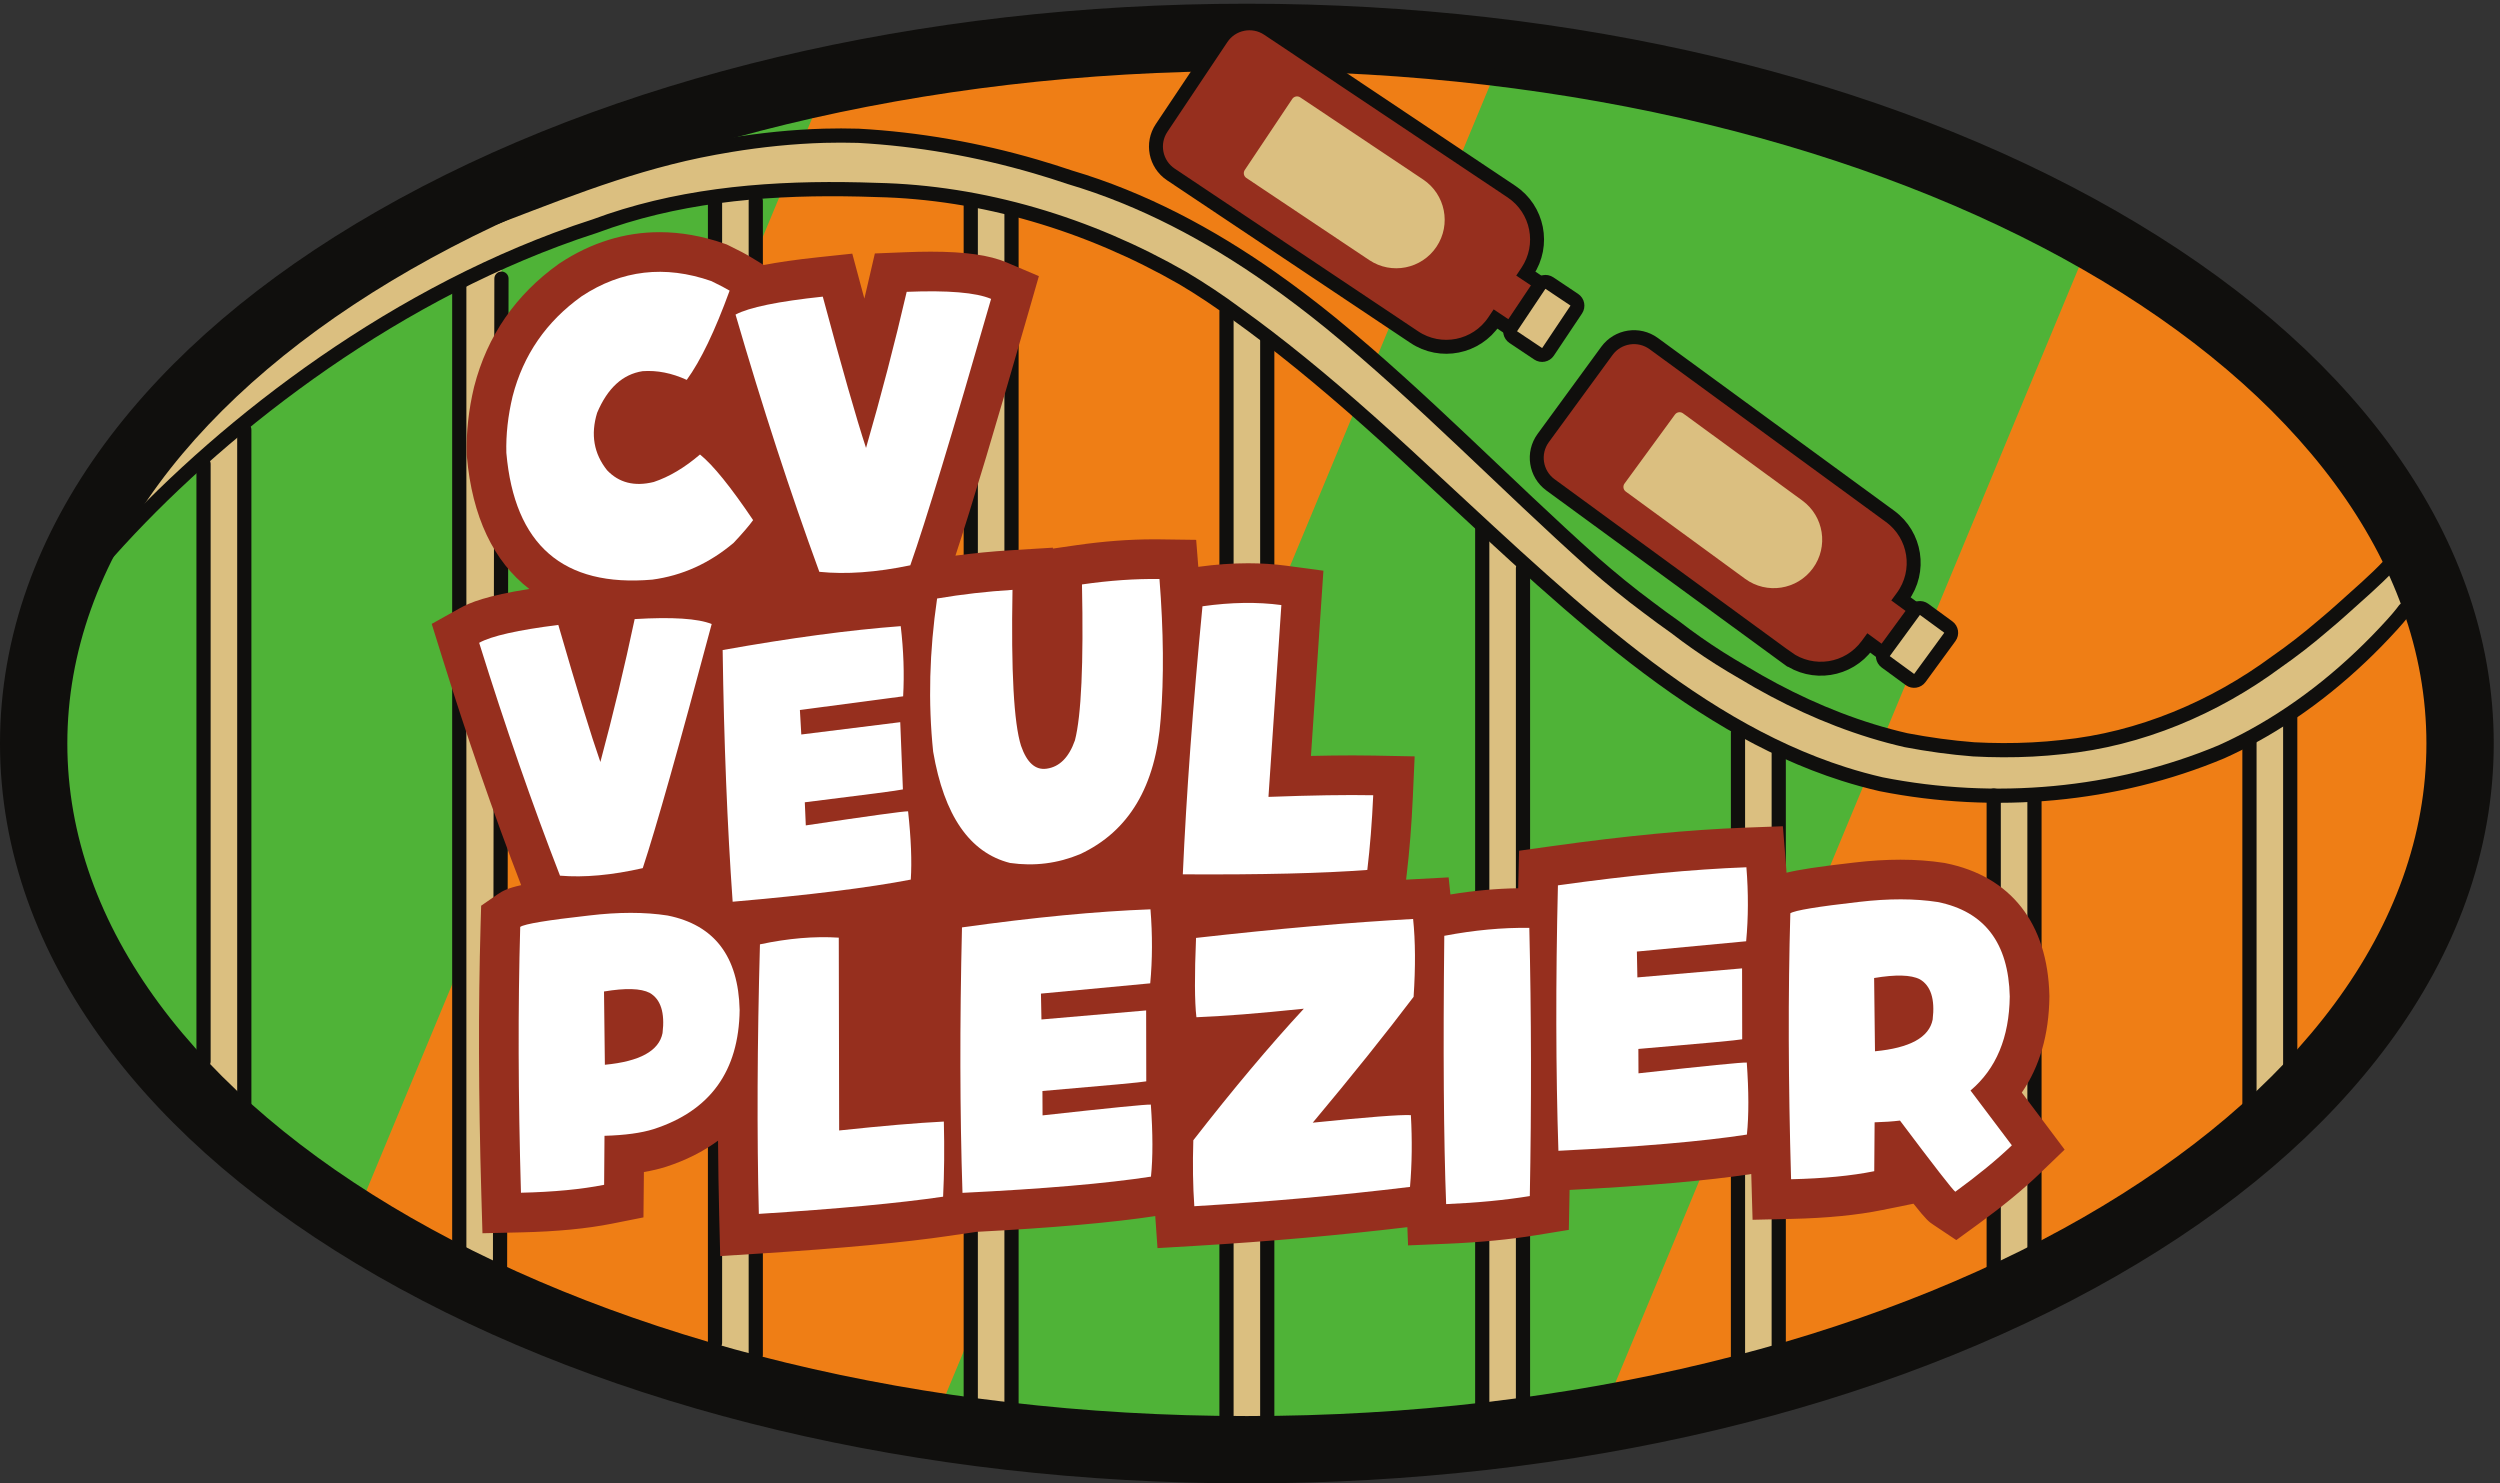 <?xml version="1.0" encoding="UTF-8" standalone="no"?>
<!-- Created with Inkscape (http://www.inkscape.org/) -->

<svg
   version="1.1"
   id="svg1"
   width="2852.32"
   height="1692.427"
   viewBox="0 0 2852.32 1692.427"
   sodipodi:docname="cv-logo.eps"
   xmlns:inkscape="http://www.inkscape.org/namespaces/inkscape"
   xmlns:sodipodi="http://sodipodi.sourceforge.net/DTD/sodipodi-0.dtd"
   xmlns="http://www.w3.org/2000/svg"
   xmlns:svg="http://www.w3.org/2000/svg">
  <rect x="0" y="0" width="2852.32" height="1692.427" fill="#333333" stroke="none"/>
  <defs
     id="defs1">
    <clipPath
       clipPathUnits="userSpaceOnUse"
       id="clipPath4">
      <path
         d="M 20891,6296.99 C 20891,3068.77 16326.6,451.801 10696.2,451.801 5065.76,451.801 501.391,3068.77 501.391,6296.99 c 0,3228.22 4564.369,5845.21 10194.809,5845.21 5630.4,0 10194.8,-2616.99 10194.8,-5845.21 z"
         transform="translate(0,2.5000001e-4)"
         id="path4" />
    </clipPath>
    <clipPath
       clipPathUnits="userSpaceOnUse"
       id="clipPath6">
      <path
         d="M 20891,6296.99 C 20891,3068.77 16326.6,451.801 10696.2,451.801 5065.76,451.801 501.391,3068.77 501.391,6296.99 c 0,3228.22 4564.369,5845.21 10194.809,5845.21 5630.4,0 10194.8,-2616.99 10194.8,-5845.21 z"
         transform="translate(0,2.5000001e-4)"
         id="path6" />
    </clipPath>
    <clipPath
       clipPathUnits="userSpaceOnUse"
       id="clipPath8">
      <path
         d="M 20891,6296.99 C 20891,3068.77 16326.6,451.801 10696.2,451.801 5065.76,451.801 501.391,3068.77 501.391,6296.99 c 0,3228.22 4564.369,5845.21 10194.809,5845.21 5630.4,0 10194.8,-2616.99 10194.8,-5845.21 z"
         transform="translate(0,2.5000001e-4)"
         id="path8" />
    </clipPath>
    <clipPath
       clipPathUnits="userSpaceOnUse"
       id="clipPath10">
      <path
         d="M 20891,6296.99 C 20891,3068.77 16326.6,451.801 10696.2,451.801 5065.76,451.801 501.391,3068.77 501.391,6296.99 c 0,3228.22 4564.369,5845.21 10194.809,5845.21 5630.4,0 10194.8,-2616.99 10194.8,-5845.21 z"
         transform="translate(0,2.5000001e-4)"
         id="path10" />
    </clipPath>
    <clipPath
       clipPathUnits="userSpaceOnUse"
       id="clipPath12">
      <path
         d="M 20891,6296.99 C 20891,3068.77 16326.6,451.801 10696.2,451.801 5065.76,451.801 501.391,3068.77 501.391,6296.99 c 0,3228.22 4564.369,5845.21 10194.809,5845.21 5630.4,0 10194.8,-2616.99 10194.8,-5845.21 z"
         transform="translate(0,2.5000001e-4)"
         id="path12" />
    </clipPath>
  </defs>
  <sodipodi:namedview
     id="namedview1"
     pagecolor="#ffffff"
     bordercolor="#000000"
     borderopacity="0.25"
     inkscape:showpageshadow="2"
     inkscape:pageopacity="0.0"
     inkscape:pagecheckerboard="0"
     inkscape:deskcolor="#d1d1d1">
    <inkscape:page
       x="0"
       y="0"
       inkscape:label="1"
       id="page1"
       width="2852.32"
       height="1692.427"
       margin="0"
       bleed="0" />
  </sodipodi:namedview>
  <g
     id="g1"
     inkscape:groupmode="layer"
     inkscape:label="1">
    <g
       id="group-R5">
      <path
         id="path2"
         d="M 10696.2,76.199 C 7900.02,76.199 5264.78,704.199 3275.89,1844.5 2288.12,2410.9 1509.08,3075.17 960.395,3818.96 675.453,4205.21 455.969,4611.19 308.051,5025.66 154.203,5456.75 76.195,5901.18 76.195,6346.6 c 0,445.42 78.008,889.84 231.856,1320.93 C 455.98,8082 675.453,8488 960.383,8874.24 1509.08,9618.03 2288.13,10282.3 3275.89,10848.7 5264.79,11989 7900.04,12617 10696.2,12617 c 2796.2,0 5431.4,-628 7420.3,-1768.4 987.8,-566.3 1766.8,-1230.57 2315.5,-1974.37 284.9,-386.23 504.4,-792.22 652.3,-1206.7 153.9,-431.09 231.9,-875.51 231.9,-1320.93 0,-445.42 -78,-889.85 -231.9,-1320.94 -147.9,-414.49 -367.4,-820.48 -652.3,-1206.7 C 19883.3,3075.18 19104.3,2410.9 18116.5,1844.5 16127.6,704.199 13492.4,76.199 10696.2,76.199"
         style="fill:#100f0d;fill-opacity:1;fill-rule:nonzero;stroke:#100f0d;stroke-width:152.389;stroke-linecap:butt;stroke-linejoin:miter;stroke-miterlimit:10;stroke-dasharray:none;stroke-opacity:1"
         transform="matrix(0.133,0,0,-0.133,0,1692.427)" />
      <path
         id="path3"
         d="M 19534.2,-5584.2 -2191.93,3446.98 4153.9,18725.5 25880.1,9694.41 19534.2,-5584.2"
         style="fill:#4fb337;fill-opacity:1;fill-rule:nonzero;stroke:none"
         transform="matrix(0.133,0,0,-0.133,0,1692.427)"
         clip-path="url(#clipPath4)" />
      <path
         id="path5"
         d="M 2662.1,1352.8 -2195.18,3372.17 4153.9,18649.4 9011.19,16630 2662.1,1352.8"
         style="fill:#4fb337;fill-opacity:1;fill-rule:nonzero;stroke:none"
         transform="matrix(0.133,0,0,-0.133,0,1692.427)"
         clip-path="url(#clipPath6)" />
      <path
         id="path7"
         d="M 7519.39,-666.5 2662.1,1352.8 9011.19,16630 13868.5,14610.7 7519.39,-666.5"
         style="fill:#ef7e15;fill-opacity:1;fill-rule:nonzero;stroke:none"
         transform="matrix(0.133,0,0,-0.133,0,1692.427)"
         clip-path="url(#clipPath8)" />
      <path
         id="path9"
         d="M 12381.2,-2687.7 7523.91,-668.402 13873,14608.8 18730.3,12589.5 12381.2,-2687.7"
         style="fill:#4fb337;fill-opacity:1;fill-rule:nonzero;stroke:none"
         transform="matrix(0.133,0,0,-0.133,0,1692.427)"
         clip-path="url(#clipPath10)" />
      <path
         id="path11"
         d="m 17238.5,-4707.1 -4857.3,2019.4 6349.1,15277.2 4857.3,-2019.4 -6349.1,-15277.2"
         style="fill:#ef7e15;fill-opacity:1;fill-rule:nonzero;stroke:none"
         transform="matrix(0.133,0,0,-0.133,0,1692.427)"
         clip-path="url(#clipPath12)" />
      <path
         id="path13"
         d="m 1074.64,8291.7 707.02,919.22 942.82,783.13 c 0,0 2009.7,1470.15 3739.77,1516.75 1730.07,46.6 2840.45,-215.4 3681.25,-703.4 840.8,-488 1838.9,-1344.36 2083.1,-1566.24 244.3,-221.89 1211.3,-1178.62 1502.2,-1399.54 290.9,-220.91 1172.2,-922.91 1676.9,-1131.46 504.8,-208.54 1385.2,-409.93 1690.8,-420.48 305.6,-10.55 771.8,-62.35 1232.8,129.3 461,191.66 927.2,398.85 1160.3,564.61 233.1,165.75 1039.5,897.79 1039.5,897.79 0,0 205,-282.25 26.2,-473.97 -178.8,-191.73 -821.1,-794.8 -910.9,-817.99 -89.9,-23.2 0,-3043.9 0,-3043.9 l -143.6,-136.65 -174.2,-173.35 c 0,0 -35,3132.06 -31.8,3126.48 3.1,-5.57 -973.5,-324.79 -973.5,-324.79 l -681.6,-113.75 -189.2,-24.3 V 2008.3 l -349.6,-186.5 v 4077.93 l -848.7,73.78 -683.8,227.92 -256.4,41.44 -77.7,-5096.97 -327.2,-95.4 44.3,5389.2 -688.3,429.93 -751.1,611.22 -419.5,372.95 -49.8,-7154.8 -356.9,-65.898 49.3,7523.718 -1187.4,1124.96 -507.8,392.74 -170.9,108.78 V 501.398 c 0,0 -358.6,-24.296 -349.6,10 9,34.301 22.6,9567.402 22.6,9567.402 l -588.53,323.5 -745.9,367.8 -248.63,75.1 c 0,0 -282.72,47 -283.81,44 -1.08,-3 -24.39,-10219.501 -24.39,-10219.501 l -325.18,44.102 V 11001 l -770.36,69.5 c 0,0 -797.7,46.6 -818.42,31.1 -20.72,-15.6 -264.17,-36.3 -264.17,-36.3 l -2.59,-9999.7 -354.82,103.6 6.57,9868.4 -1513.91,-433.3 -308.2,-152.8 -12.22,-8623.7 -371.58,206.5 6.53,5857.49 38.89,2395.01 -974.71,-557.89 -600.87,-378.13 -292.1,-312.52 V 3220.53 c 0,0 -393.36,292.82 -377.82,370.52 15.54,77.7 28.24,5159.5 28.24,5159.5 l -553.39,-478.61 -117.99,19.76"
         style="fill:#dbbf80;fill-opacity:1;fill-rule:nonzero;stroke:none"
         transform="matrix(0.133,0,0,-0.133,0,1692.427)" />
      <path
         id="path14"
         d="M 20891,6346.6 C 20891,3118.37 16326.6,501.398 10696.2,501.398 5065.76,501.398 501.391,3118.37 501.391,6346.6 c 0,3228.22 4564.369,5845.2 10194.809,5845.2 5630.4,0 10194.8,-2616.98 10194.8,-5845.2 z"
         style="fill:none;stroke:#100f0d;stroke-width:152.389;stroke-linecap:butt;stroke-linejoin:miter;stroke-miterlimit:10;stroke-dasharray:none;stroke-opacity:1"
         transform="matrix(0.133,0,0,-0.133,0,1692.427)" />
      <path
         id="path15"
         d="M 12131.9,9833.34 10044,11228.6 c -132,88.2 -167.53,266.8 -79.34,398.8 l 514.54,769.9 c 88.1,132 266.8,167.5 398.8,79.4 l 2087.9,-1395.3 c 227.2,-151.8 287.9,-458.5 136.3,-685.3 l -12.4,-18.6 79.7,-53.3 143.8,-96.1 -260.1,-389.24 -223.5,149.34 -12.4,-18.56 c -151.6,-226.81 -458.3,-288.08 -685.4,-136.3"
         style="fill:#962f1e;fill-opacity:1;fill-rule:nonzero;stroke:none"
         transform="matrix(0.133,0,0,-0.133,0,1692.427)" />
      <path
         id="path16"
         d="M 12131.9,9833.34 10044,11228.6 c -132,88.2 -167.53,266.8 -79.34,398.8 l 514.54,769.9 c 88.1,132 266.8,167.5 398.8,79.4 l 2087.9,-1395.3 c 227.2,-151.8 287.9,-458.5 136.3,-685.3 l -12.4,-18.6 79.7,-53.3 143.8,-96.1 -260.1,-389.24 -223.5,149.34 -12.4,-18.56 c -151.6,-226.81 -458.3,-288.08 -685.4,-136.3 z"
         style="fill:none;stroke:#100f0d;stroke-width:119.64;stroke-linecap:butt;stroke-linejoin:miter;stroke-miterlimit:10;stroke-dasharray:none;stroke-opacity:1"
         transform="matrix(0.133,0,0,-0.133,0,1692.427)" />
      <path
         id="path17"
         d="m 12965,9917.87 241.6,361.53 c 18.9,28.2 57,35.8 85.2,17 l 212.7,-142.2 c 28.3,-18.8 35.8,-57 17,-85.2 l -241.6,-361.55 c -18.9,-28.21 -57,-35.8 -85.2,-16.95 l -212.8,142.15 c -28.2,18.85 -35.8,57 -16.9,85.22"
         style="fill:#dbbf80;fill-opacity:1;fill-rule:nonzero;stroke:none"
         transform="matrix(0.133,0,0,-0.133,0,1692.427)" />
      <path
         id="path18"
         d="m 12965,9917.87 241.6,361.53 c 18.9,28.2 57,35.8 85.2,17 l 212.7,-142.2 c 28.3,-18.8 35.8,-57 17,-85.2 l -241.6,-361.55 c -18.9,-28.21 -57,-35.8 -85.2,-16.95 l -212.8,142.15 c -28.2,18.85 -35.8,57 -16.9,85.22 z"
         style="fill:none;stroke:#100f0d;stroke-width:119.64;stroke-linecap:butt;stroke-linejoin:miter;stroke-miterlimit:10;stroke-dasharray:none;stroke-opacity:1"
         transform="matrix(0.133,0,0,-0.133,0,1692.427)" />
      <path
         id="path19"
         d="m 12323,10608.4 v 0 c 127.6,190.9 76.2,449.1 -114.7,576.7 l -1054.6,704.7 c -22.6,15.1 -53.2,9 -68.3,-13.6 l -407.2,-609.4 c -15.1,-22.7 -9.1,-53.2 13.6,-68.4 l 1054.5,-704.7 c 190.9,-127.5 449.1,-76.2 576.7,114.7"
         style="fill:#dbbf80;fill-opacity:1;fill-rule:nonzero;stroke:none"
         transform="matrix(0.133,0,0,-0.133,0,1692.427)" />
      <path
         id="path20"
         d="m 15327.9,7083.62 -2027.3,1481.97 c -128.1,93.67 -156.1,273.68 -62.4,401.81 l 546.4,747.57 c 93.7,128.14 273.7,156.11 401.9,62.45 l 2027.3,-1481.97 c 220.5,-161.22 268.2,-470.28 107.3,-690.5 l -13.2,-18.03 77.4,-56.57 139.6,-102.05 -276.3,-377.97 -217,158.62 -13.2,-18.02 c -161,-220.22 -469.9,-268.52 -690.5,-107.31"
         style="fill:#962f1e;fill-opacity:1;fill-rule:nonzero;stroke:none"
         transform="matrix(0.133,0,0,-0.133,0,1692.427)" />
      <path
         id="path21"
         d="m 15327.9,7083.62 -2027.3,1481.97 c -128.1,93.67 -156.1,273.68 -62.4,401.81 l 546.4,747.57 c 93.7,128.14 273.7,156.11 401.9,62.45 l 2027.3,-1481.97 c 220.5,-161.22 268.2,-470.28 107.3,-690.5 l -13.2,-18.03 77.4,-56.57 139.6,-102.05 -276.3,-377.97 -217,158.62 -13.2,-18.02 c -161,-220.22 -469.9,-268.52 -690.5,-107.31 z"
         style="fill:none;stroke:#100f0d;stroke-width:119.64;stroke-linecap:butt;stroke-linejoin:miter;stroke-miterlimit:10;stroke-dasharray:none;stroke-opacity:1"
         transform="matrix(0.133,0,0,-0.133,0,1692.427)" />
      <path
         id="path22"
         d="m 16163.8,7132.98 256.7,351.07 c 20,27.39 58.4,33.37 85.8,13.34 l 206.6,-150.98 c 27.4,-20.02 33.3,-58.46 13.3,-85.85 l -256.6,-351.08 c -20.1,-27.39 -58.5,-33.36 -85.9,-13.34 l -206.5,150.98 c -27.4,20.03 -33.4,58.47 -13.4,85.86"
         style="fill:#dbbf80;fill-opacity:1;fill-rule:nonzero;stroke:none"
         transform="matrix(0.133,0,0,-0.133,0,1692.427)" />
      <path
         id="path23"
         d="m 16163.8,7132.98 256.7,351.07 c 20,27.39 58.4,33.37 85.8,13.34 l 206.6,-150.98 c 27.4,-20.02 33.3,-58.46 13.3,-85.85 l -256.6,-351.08 c -20.1,-27.39 -58.5,-33.36 -85.9,-13.34 l -206.5,150.98 c -27.4,20.03 -33.4,58.47 -13.4,85.86 z"
         style="fill:none;stroke:#100f0d;stroke-width:119.64;stroke-linecap:butt;stroke-linejoin:miter;stroke-miterlimit:10;stroke-dasharray:none;stroke-opacity:1"
         transform="matrix(0.133,0,0,-0.133,0,1692.427)" />
      <path
         id="path24"
         d="m 15551.5,7849.95 v 0 c 135.5,185.37 95.1,445.48 -90.3,580.98 l -1024,748.51 c -21.9,16.05 -52.7,11.26 -68.8,-10.7 L 13935.9,8577 c -16.1,-21.96 -11.3,-52.77 10.6,-68.82 l 1024,-748.51 c 185.4,-135.5 445.5,-95.08 581,90.28"
         style="fill:#dbbf80;fill-opacity:1;fill-rule:nonzero;stroke:none"
         transform="matrix(0.133,0,0,-0.133,0,1692.427)" />
      <path
         id="path25"
         d="M 852.152,7900.89 C 1720.44,8903.37 3141.99,10060 4774.5,10671 c 108.84,40.8 218.35,78.9 328.39,114.2 680.53,253.8 1408.26,324.8 2140.62,316.8 91.55,-1 183.17,-3.2 274.77,-6.5 907.05,-18.8 1821.39,-293.1 2628.22,-756.2 79,-46.9 157.1,-96 234.2,-147.4 77.2,-51.3 153.3,-104.9 228.5,-160.7 87.8,-62.75 177,-128.85 267.8,-198.39 363.4,-278.19 752.6,-611.44 1183.5,-1008.37 1293.3,-1191.49 2397.6,-2307.28 3757.4,-2739.51 104.6,-33.25 210.8,-62.45 318.6,-87.33 975,-193.54 2011.2,-102.1 2919,277.8 91.9,41.25 182.3,86.27 271.1,134.81 444.1,242.72 847.8,573.46 1198.3,960.65 72.7,80.22 103.2,124.3 103.2,124.3"
         style="fill:none;stroke:#100f0d;stroke-width:121.911;stroke-linecap:round;stroke-linejoin:miter;stroke-miterlimit:10;stroke-dasharray:none;stroke-opacity:1"
         transform="matrix(0.133,0,0,-0.133,0,1692.427)" />
      <path
         id="path26"
         d="M 1746.02,8744.74 V 3620.44"
         style="fill:none;stroke:#100f0d;stroke-width:121.911;stroke-linecap:round;stroke-linejoin:round;stroke-miterlimit:10;stroke-dasharray:none;stroke-opacity:1"
         transform="matrix(0.133,0,0,-0.133,0,1692.427)" />
      <path
         id="path27"
         d="M 2095.6,9038.26 V 3220.53"
         style="fill:none;stroke:#100f0d;stroke-width:121.911;stroke-linecap:round;stroke-linejoin:round;stroke-miterlimit:10;stroke-dasharray:none;stroke-opacity:1"
         transform="matrix(0.133,0,0,-0.133,0,1692.427)" />
      <path
         id="path28"
         d="M 3939.87,10292.6 V 2018.3"
         style="fill:none;stroke:#100f0d;stroke-width:121.911;stroke-linecap:round;stroke-linejoin:round;stroke-miterlimit:10;stroke-dasharray:none;stroke-opacity:1"
         transform="matrix(0.133,0,0,-0.133,0,1692.427)" />
      <path
         id="path29"
         d="M 4301.66,10334.9 4289.44,1814.5"
         style="fill:none;stroke:#100f0d;stroke-width:121.911;stroke-linecap:round;stroke-linejoin:round;stroke-miterlimit:10;stroke-dasharray:none;stroke-opacity:1"
         transform="matrix(0.133,0,0,-0.133,0,1692.427)" />
      <path
         id="path30"
         d="M 6133.71,11015.2 V 1205.9"
         style="fill:none;stroke:#100f0d;stroke-width:121.911;stroke-linecap:round;stroke-linejoin:round;stroke-miterlimit:10;stroke-dasharray:none;stroke-opacity:1"
         transform="matrix(0.133,0,0,-0.133,0,1692.427)" />
      <path
         id="path31"
         d="M 6483.29,11001 V 1102.3"
         style="fill:none;stroke:#100f0d;stroke-width:121.911;stroke-linecap:round;stroke-linejoin:round;stroke-miterlimit:10;stroke-dasharray:none;stroke-opacity:1"
         transform="matrix(0.133,0,0,-0.133,0,1692.427)" />
      <path
         id="path32"
         d="M 8327.56,11001 V 713.801"
         style="fill:none;stroke:#100f0d;stroke-width:121.911;stroke-linecap:round;stroke-linejoin:round;stroke-miterlimit:10;stroke-dasharray:none;stroke-opacity:1"
         transform="matrix(0.133,0,0,-0.133,0,1692.427)" />
      <path
         id="path33"
         d="M 8677.13,10889.2 V 669.699"
         style="fill:none;stroke:#100f0d;stroke-width:121.911;stroke-linecap:round;stroke-linejoin:round;stroke-miterlimit:10;stroke-dasharray:none;stroke-opacity:1"
         transform="matrix(0.133,0,0,-0.133,0,1692.427)" />
      <path
         id="path34"
         d="M 10521.4,10050.1 V 493.602"
         style="fill:none;stroke:#100f0d;stroke-width:121.911;stroke-linecap:round;stroke-linejoin:round;stroke-miterlimit:10;stroke-dasharray:none;stroke-opacity:1"
         transform="matrix(0.133,0,0,-0.133,0,1692.427)" />
      <path
         id="path35"
         d="M 10871,9832.81 V 501.398"
         style="fill:none;stroke:#100f0d;stroke-width:121.911;stroke-linecap:round;stroke-linejoin:round;stroke-miterlimit:10;stroke-dasharray:none;stroke-opacity:1"
         transform="matrix(0.133,0,0,-0.133,0,1692.427)" />
      <path
         id="path36"
         d="M 12715.3,8196.85 V 617.898"
         style="fill:none;stroke:#100f0d;stroke-width:121.911;stroke-linecap:round;stroke-linejoin:round;stroke-miterlimit:10;stroke-dasharray:none;stroke-opacity:1"
         transform="matrix(0.133,0,0,-0.133,0,1692.427)" />
      <path
         id="path37"
         d="M 13064.8,7850.11 V 669.699"
         style="fill:none;stroke:#100f0d;stroke-width:121.911;stroke-linecap:round;stroke-linejoin:round;stroke-miterlimit:10;stroke-dasharray:none;stroke-opacity:1"
         transform="matrix(0.133,0,0,-0.133,0,1692.427)" />
      <path
         id="path38"
         d="M 14909.1,6439.7 V 987.102"
         style="fill:none;stroke:#100f0d;stroke-width:121.911;stroke-linecap:round;stroke-linejoin:round;stroke-miterlimit:10;stroke-dasharray:none;stroke-opacity:1"
         transform="matrix(0.133,0,0,-0.133,0,1692.427)" />
      <path
         id="path39"
         d="M 15258.7,6266.18 V 1076.4"
         style="fill:none;stroke:#100f0d;stroke-width:121.911;stroke-linecap:round;stroke-linejoin:round;stroke-miterlimit:10;stroke-dasharray:none;stroke-opacity:1"
         transform="matrix(0.133,0,0,-0.133,0,1692.427)" />
      <path
         id="path40"
         d="M 17102.9,5899.73 V 1762.7"
         style="fill:none;stroke:#100f0d;stroke-width:121.911;stroke-linecap:round;stroke-linejoin:round;stroke-miterlimit:10;stroke-dasharray:none;stroke-opacity:1"
         transform="matrix(0.133,0,0,-0.133,0,1692.427)" />
      <path
         id="path41"
         d="M 17452.5,5899.16 V 1868.9"
         style="fill:none;stroke:#100f0d;stroke-width:121.911;stroke-linecap:round;stroke-linejoin:round;stroke-miterlimit:10;stroke-dasharray:none;stroke-opacity:1"
         transform="matrix(0.133,0,0,-0.133,0,1692.427)" />
      <path
         id="path42"
         d="M 19296.8,6362 V 3034.34"
         style="fill:none;stroke:#100f0d;stroke-width:121.911;stroke-linecap:round;stroke-linejoin:round;stroke-miterlimit:10;stroke-dasharray:none;stroke-opacity:1"
         transform="matrix(0.133,0,0,-0.133,0,1692.427)" />
      <path
         id="path43"
         d="M 19646.4,6569.2 V 3368.68"
         style="fill:none;stroke:#100f0d;stroke-width:121.911;stroke-linecap:round;stroke-linejoin:round;stroke-miterlimit:10;stroke-dasharray:none;stroke-opacity:1"
         transform="matrix(0.133,0,0,-0.133,0,1692.427)" />
      <path
         id="path44"
         d="m 4080.07,10796.2 c 639.32,241.3 1236.53,493.9 1917.55,635.7 88.67,18.1 177.5,34.6 266.49,49.2 266.98,43.9 535.38,71.4 805.16,79.4 97.76,2.6 195.49,2.6 293.11,-0.2 516.24,-28.4 1025.8,-118.9 1519.9,-262.9 98.82,-28.8 197.02,-59.8 294.54,-92.8 628.02,-186.4 1197.38,-491.4 1724.78,-861 175.8,-123.2 347,-253.5 514.3,-389.52 788.7,-645.07 1489.7,-1376.54 2250.7,-2056.9 153.5,-134.16 311,-263.44 475.3,-385.02 75.3,-57.19 151.5,-113 228.7,-167.28 121.6,-94.25 248.3,-182.96 379.2,-265.86 65.5,-41.45 132.1,-81.48 199.6,-120.43 349.6,-211.53 722.5,-385.87 1109.5,-504.82 96.7,-29.74 194.3,-56.02 292.7,-78.55 95,-18.06 191,-33.86 287.6,-47.04 96.6,-13.17 193.9,-23.73 291.5,-31.29 167.1,-8.92 336.2,-9.89 505.7,-1.09 84.7,4.39 169.5,11.23 254.2,20.73 670.5,66.61 1310.5,340.91 1835.4,728.79 68.8,47.9 136.4,97.64 202.9,149.17 66.5,51.54 131.8,104.87 195.9,159.94 62,51.39 123,104.21 182.7,158.38 119.6,108.33 275.8,241.81 385.7,360.46"
         style="fill:none;stroke:#100f0d;stroke-width:121.911;stroke-linecap:round;stroke-linejoin:miter;stroke-miterlimit:10;stroke-dasharray:none;stroke-opacity:1"
         transform="matrix(0.133,0,0,-0.133,0,1692.427)" />
      <path
         id="path45"
         d="m 17530.6,3103.99 c -66.4,88.57 -128.8,171.57 -186.8,248.49 153.5,222.34 232.9,497.02 236.8,820.44 l 0.1,5.98 -0.2,5.98 c -14.3,619.73 -330.7,1023.05 -890.8,1135.66 l -7.5,1.49 -7.4,1.16 c -115.9,17.99 -241.1,27.12 -372,27.12 -123.9,0 -256.6,-8.18 -394.4,-24.3 -315,-35.7 -482.9,-62.35 -582.8,-87.42 -1.6,24.61 -3.2,49.24 -5.2,73.96 l -26.1,324.64 -325.5,-11.99 c -470.2,-17.34 -1025.8,-70.5 -1651.4,-158.03 l -286.1,-40.01 -6.9,-288.75 c -0.2,-11.06 -0.5,-21.99 -0.7,-33.03 -185.9,-2.67 -380.8,-20.62 -581.4,-53.43 l -15.3,146.63 -322.9,-17.23 c -13.9,-0.74 -28,-1.52 -42.1,-2.3 l 5.1,43.11 c 24.4,203.74 42.1,427.76 52.8,665.8 l 15.6,348.56 -348.9,6.75 c -56.4,1.08 -117.8,1.64 -182.6,1.64 -106.9,0 -226.6,-1.52 -358.1,-4.52 l 107,1588.94 -315.5,42.4 c -106,14.26 -217.6,21.49 -331.4,21.49 -135.9,0 -279.3,-10.37 -426.5,-30.69 l -18.2,231.51 -310.21,4.19 c -17.61,0.24 -35.29,0.35 -53.05,0.35 -210.01,0 -433.77,-16.96 -665.05,-50.4 l -200.67,-29.02 0.14,7.85 -367.62,-22.54 c -156.89,-9.62 -313.72,-25.09 -468.56,-45.88 139.34,421.99 347.52,1115.9 632.64,2108.51 l 83.11,289.3 -277.09,117.7 c -147.95,62.8 -354.88,92.1 -651.19,92.1 -68.05,0 -141.97,-1.6 -219.67,-4.8 l -259.18,-10.5 -58.46,-252.7 c -10.35,-44.8 -20.87,-89.6 -31.54,-134.6 -9.28,34.4 -18.72,69.4 -28.27,105 l -75.39,280.7 -289.04,-30.7 c -197.8,-21 -350.47,-43.7 -470.17,-66.8 l -116.41,70.8 c -40.55,24.6 -99.07,55.4 -184.19,96.9 l -18.01,8.7 -18.91,6.6 c -187.53,65.5 -374.67,98.7 -556.23,98.7 -299.96,0 -587.64,-89.3 -855.04,-265.5 l -5.36,-3.5 -5.2,-3.7 C 4423.45,10197 4179.6,9843.53 4067.91,9410.07 l -1.46,-5.9 c -46.57,-195.08 -67.69,-387.91 -62.78,-573.12 l 0.27,-10.4 0.92,-10.36 c 45.5,-517.99 229.89,-902.87 535.68,-1137.66 -365.24,-57.28 -510.47,-117.18 -595.96,-164.91 l -241.1,-134.63 82.21,-263.63 c 220.02,-705.59 450.43,-1370.61 685.07,-1977.76 -110.36,-24.34 -158.13,-48.15 -201.73,-78.34 l -141.44,-97.93 -4.94,-171.97 c -19.9,-693.67 -17.76,-1467.5 6.37,-2299.96 l 9.78,-337.9 337.95,7.7 c 298.61,6.8 558.41,31.8 772.18,74.4 l 271,54 2.67,276.3 c 0.36,37.8 0.7,75.5 1.03,113 67.72,11.3 129.45,25.81 185.86,43.61 l 2.37,0.75 c 170.59,55.22 320.15,130.5 447.9,224.79 1.5,-219.94 4.72,-432.45 9.75,-636.65 l 8.74,-353.6 352.92,22.5 c 684.81,43.6 1226.04,94.2 1608.67,150.5 l 236.98,34.8 c 647.31,33.6 1162.69,79 1533.43,135.2 l 19.22,-274.7 335.93,19.9 c 615.1,36.4 1222.8,90.2 1807.5,159.8 l 6,-156.5 341.2,14.5 c 278.4,11.8 533.5,36.4 758,73.1 l 279.9,45.7 5.4,283.6 c 0.4,19.7 0.7,39.3 1,59 659.3,33.7 1183.2,79.6 1558.7,136.5 0.5,-18.2 0.9,-36.3 1.5,-54.7 l 9.7,-337.9 338,7.7 c 299.1,6.8 559.3,32.3 773.3,75.8 l 269,54.5 c 112.6,-142.1 134.2,-156.5 170,-180.3 l 197.3,-131.7 191.7,139.6 c 206.9,150.7 382,294.6 520.7,427.9 l 216.9,208.54 -180.6,240.75"
         style="fill:#962f1e;fill-opacity:1;fill-rule:nonzero;stroke:none"
         transform="matrix(0.133,0,0,-0.133,0,1692.427)" />
      <path
         id="path46"
         d="m 5512.28,9540.94 c -170.68,-26.26 -300.65,-145.37 -390.03,-357.43 -56.6,-185.74 -28.18,-349.78 85.23,-492.09 102.1,-108.07 235.56,-141.75 400.44,-101.11 132.59,44.18 264.91,122.77 396.96,235.83 111.16,-89.26 263.05,-276.89 455.69,-562.86 -34.06,-47.54 -89.82,-112.6 -167.34,-195.17 -208.22,-175.92 -440.75,-281.05 -697.52,-315.41 -765.2,-65.79 -1182.53,296.66 -1252.01,1087.36 -4.14,156.3 13.72,318 53.6,485.13 91.63,355.57 289.34,641.82 593.08,858.81 342.58,225.7 713.28,268.9 1112.01,129.7 73.88,-36 126.1,-63.3 156.62,-81.9 -126.61,-347.56 -249.24,-602.75 -367.93,-765.59 -128.39,58.8 -254.65,83.71 -378.8,74.73"
         style="fill:#ffffff;fill-opacity:1;fill-rule:nonzero;stroke:none"
         transform="matrix(0.133,0,0,-0.133,0,1692.427)" />
      <path
         id="path47"
         d="m 7808.85,7875.62 c -291.29,-60.71 -551.42,-79.35 -780.38,-55.88 -248.79,678.91 -488.37,1414.49 -718.74,2206.66 116.27,62 365.72,113.3 748.39,154 164.64,-613.11 288.29,-1045.75 370.97,-1297.9 130.07,449.95 246.33,896.28 348.76,1339 353.92,14.4 595.3,-5.8 724.14,-60.5 C 8172.08,9012.51 7941.02,8250.73 7808.85,7875.62"
         style="fill:#ffffff;fill-opacity:1;fill-rule:nonzero;stroke:none"
         transform="matrix(0.133,0,0,-0.133,0,1692.427)" />
      <path
         id="path48"
         d="m 5513.84,5277.8 c -264.28,-60.44 -500.92,-81.99 -709.92,-64.65 -238.55,614.09 -469.73,1279.98 -693.49,1997.58 104.8,58.52 331.14,109.63 679.03,153.38 160.74,-555.59 280.99,-947.54 360.73,-1175.8 110.59,412.2 208.67,820.83 294.2,1225.95 322.17,19.3 542.39,5.13 660.73,-42.43 C 5824.72,6319.82 5627.64,5621.79 5513.84,5277.8"
         style="fill:#ffffff;fill-opacity:1;fill-rule:nonzero;stroke:none"
         transform="matrix(0.133,0,0,-0.133,0,1692.427)" />
      <path
         id="path49"
         d="m 7726.74,7353.7 c 24.67,-208.1 31.6,-408.75 20.77,-602.02 l -885.69,-117.2 12,-210.23 848.81,105.7 22.84,-576.75 c -33.95,-8.67 -314.49,-45.5 -841.58,-110.47 l 8.5,-198.26 c 549.32,81.93 841.81,122.24 877.49,120.89 25.63,-234.24 33.38,-429.52 23.17,-585.79 -359.62,-69.41 -868.97,-132.68 -1528.08,-189.88 -46.21,652.11 -74.78,1371.81 -85.74,2159.03 582.07,103.99 1091.24,172.33 1527.51,204.98"
         style="fill:#ffffff;fill-opacity:1;fill-rule:nonzero;stroke:none"
         transform="matrix(0.133,0,0,-0.133,0,1692.427)" />
      <path
         id="path50"
         d="m 9957.08,6560.8 c -41.66,-580.11 -272.44,-967.94 -692.36,-1163.44 -191.98,-79.74 -392.03,-104.8 -600.22,-75.15 -345.82,87.52 -565.68,405.82 -659.53,954.9 -43.78,422.02 -32.47,859.94 33.89,1313.74 212.42,35.98 428.02,60.68 646.8,74.09 -12.7,-697.27 11.64,-1142.97 73.04,-1337.02 50.12,-145.41 123.5,-211.04 220.2,-196.9 110.11,15.51 190.9,96.66 242.43,243.48 54.35,211 74.45,656.67 60.35,1337.02 234.29,33.88 455.9,49.4 664.8,46.58 35.3,-448.85 38.81,-847.94 10.6,-1197.3"
         style="fill:#ffffff;fill-opacity:1;fill-rule:nonzero;stroke:none"
         transform="matrix(0.133,0,0,-0.133,0,1692.427)" />
      <path
         id="path51"
         d="m 10992.1,7534.61 -110.7,-1645.63 c 372.3,13.83 671.9,18.57 898.7,14.19 -10.3,-230.63 -27.2,-444.16 -50.7,-640.62 -377,-29.08 -904.6,-41.71 -1582.7,-37.9 30.5,685.51 86.7,1452.03 168.7,2299.51 245.1,34.67 470.6,38.15 676.7,10.45"
         style="fill:#ffffff;fill-opacity:1;fill-rule:nonzero;stroke:none"
         transform="matrix(0.133,0,0,-0.133,0,1692.427)" />
      <path
         id="path52"
         d="m 5188.82,3591.05 c 299.39,28.3 464.3,118.91 494.73,271.78 21.22,175.51 -15.58,290.51 -110.41,345.01 -75.75,38.93 -206.33,42.83 -391.74,11.71 2.83,-197.48 5.32,-406.99 7.42,-628.5 z m -136.94,1280.31 c 254.07,30.43 479.12,30.43 675.19,0 401.31,-80.67 607.24,-350.68 617.87,-810 -6.37,-524.45 -252.31,-865.22 -737.83,-1022.36 -105.46,-33.29 -245.94,-52.37 -421.47,-57.32 -0.72,-133.07 -1.77,-273.2 -3.19,-420.38 -195.34,-38.9 -433.15,-61.6 -713.42,-68 -24.07,830.23 -26.17,1590.35 -6.36,2280.4 36.79,25.48 233.18,58.01 589.21,97.66"
         style="fill:#ffffff;fill-opacity:1;fill-rule:nonzero;stroke:none"
         transform="matrix(0.133,0,0,-0.133,0,1692.427)" />
      <path
         id="path53"
         d="m 7195.39,4681.42 3.18,-1654.01 c 371.57,39.62 670.93,65.1 898.12,76.41 5.67,-231.42 3.54,-446.22 -6.37,-644.42 -375.1,-55.2 -902.01,-104.4 -1580.74,-147.5 -16.99,687.9 -13.81,1458.65 9.54,2312.2 242.76,51.64 468.18,70.76 676.27,57.32"
         style="fill:#ffffff;fill-opacity:1;fill-rule:nonzero;stroke:none"
         transform="matrix(0.133,0,0,-0.133,0,1692.427)" />
      <path
         id="path54"
         d="m 9869.21,4924.45 c 17.7,-220.1 16.98,-431.71 -2.1,-634.83 l -937.43,-88.14 4.26,-221.87 898.11,77.51 1.08,-608.32 c -36.1,-7.8 -333,-35.41 -890.7,-82.8 l 1.05,-209.15 c 581.77,64.4 891.39,95.2 928.94,92.37 17.67,-247.74 18.03,-453.67 1.05,-617.82 -381.5,-58.8 -920.44,-105.1 -1616.85,-139.1 -22.66,688.59 -24.07,1447.66 -4.26,2277.17 617.14,86.34 1156.11,137.99 1616.85,154.98"
         style="fill:#ffffff;fill-opacity:1;fill-rule:nonzero;stroke:none"
         transform="matrix(0.133,0,0,-0.133,0,1692.427)" />
      <path
         id="path55"
         d="m 10245.3,2377.6 c -12,172 -14.9,360.63 -8.5,565.87 339.7,436.69 655.7,812.85 948,1128.51 -387.8,-40.33 -695,-64.73 -921.5,-73.23 -15.5,133.76 -16.6,360.59 -3.1,680.51 710.5,79.95 1331.3,134.09 1862.1,162.42 19.8,-189.7 21.2,-412.3 4.2,-667.78 -239.2,-316.35 -527.6,-676.24 -865.2,-1079.65 470.6,48.11 751.2,69.68 841.8,64.73 12.1,-214.43 9.6,-419.7 -7.4,-615.78 -600.2,-72.9 -1217,-128 -1850.4,-165.6"
         style="fill:#ffffff;fill-opacity:1;fill-rule:nonzero;stroke:none"
         transform="matrix(0.133,0,0,-0.133,0,1692.427)" />
      <path
         id="path56"
         d="m 13119.1,4765.24 c 17.6,-747.37 19,-1514.24 4.2,-2300.54 -212.3,-34.7 -451.6,-57.7 -717.7,-69 -21.2,549.21 -26.5,1316.42 -15.9,2301.59 256.9,48.86 500,71.49 729.4,67.95"
         style="fill:#ffffff;fill-opacity:1;fill-rule:nonzero;stroke:none"
         transform="matrix(0.133,0,0,-0.133,0,1692.427)" />
      <path
         id="path57"
         d="m 14981.3,5285.27 c 17.7,-220.1 17,-431.71 -2.1,-634.82 l -937.4,-88.15 4.3,-221.87 898.1,77.52 1.1,-608.33 c -36.1,-7.8 -333,-35.41 -890.7,-82.8 l 1,-209.15 c 581.8,64.41 891.4,95.2 928.9,92.38 17.7,-247.74 18.1,-453.68 1.1,-617.87 -381.5,-58.76 -920.4,-105.1 -1616.9,-139.07 -22.6,688.6 -24,1447.68 -4.2,2277.18 617.1,86.35 1156.1,137.99 1616.8,154.98"
         style="fill:#ffffff;fill-opacity:1;fill-rule:nonzero;stroke:none"
         transform="matrix(0.133,0,0,-0.133,0,1692.427)" />
      <path
         id="path58"
         d="m 16084.4,3706.74 c 299.4,28.28 464.3,118.88 494.7,271.76 21.2,175.53 -15.6,290.89 -110.4,346.08 -75.8,38.24 -206.3,41.78 -391.7,10.63 2.8,-197.45 5.3,-406.95 7.4,-628.47 z m 819.5,-336.54 c 98.4,-129.53 216.6,-286.31 354.6,-470.31 -128.1,-123.13 -289.8,-255.79 -485.1,-398.09 -21.3,14.2 -179.4,217.61 -474.6,610.42 -65.1,-7.8 -137.6,-12.75 -217.6,-14.85 -0.7,-133.07 -1.8,-272.86 -3.2,-419.37 -195.3,-39.6 -433.1,-62.6 -713.4,-69 -24.1,830.2 -26.2,1590.68 -6.4,2281.44 36.8,24.76 233.2,57.33 589.2,97.66 254.1,29.74 479.2,29.38 675.2,-1.05 401.3,-80.67 607.3,-350.71 617.9,-810.03 -4.2,-351.76 -116.5,-620.69 -336.6,-806.82"
         style="fill:#ffffff;fill-opacity:1;fill-rule:nonzero;stroke:none"
         transform="matrix(0.133,0,0,-0.133,0,1692.427)" />
    </g>
  </g>
</svg>
